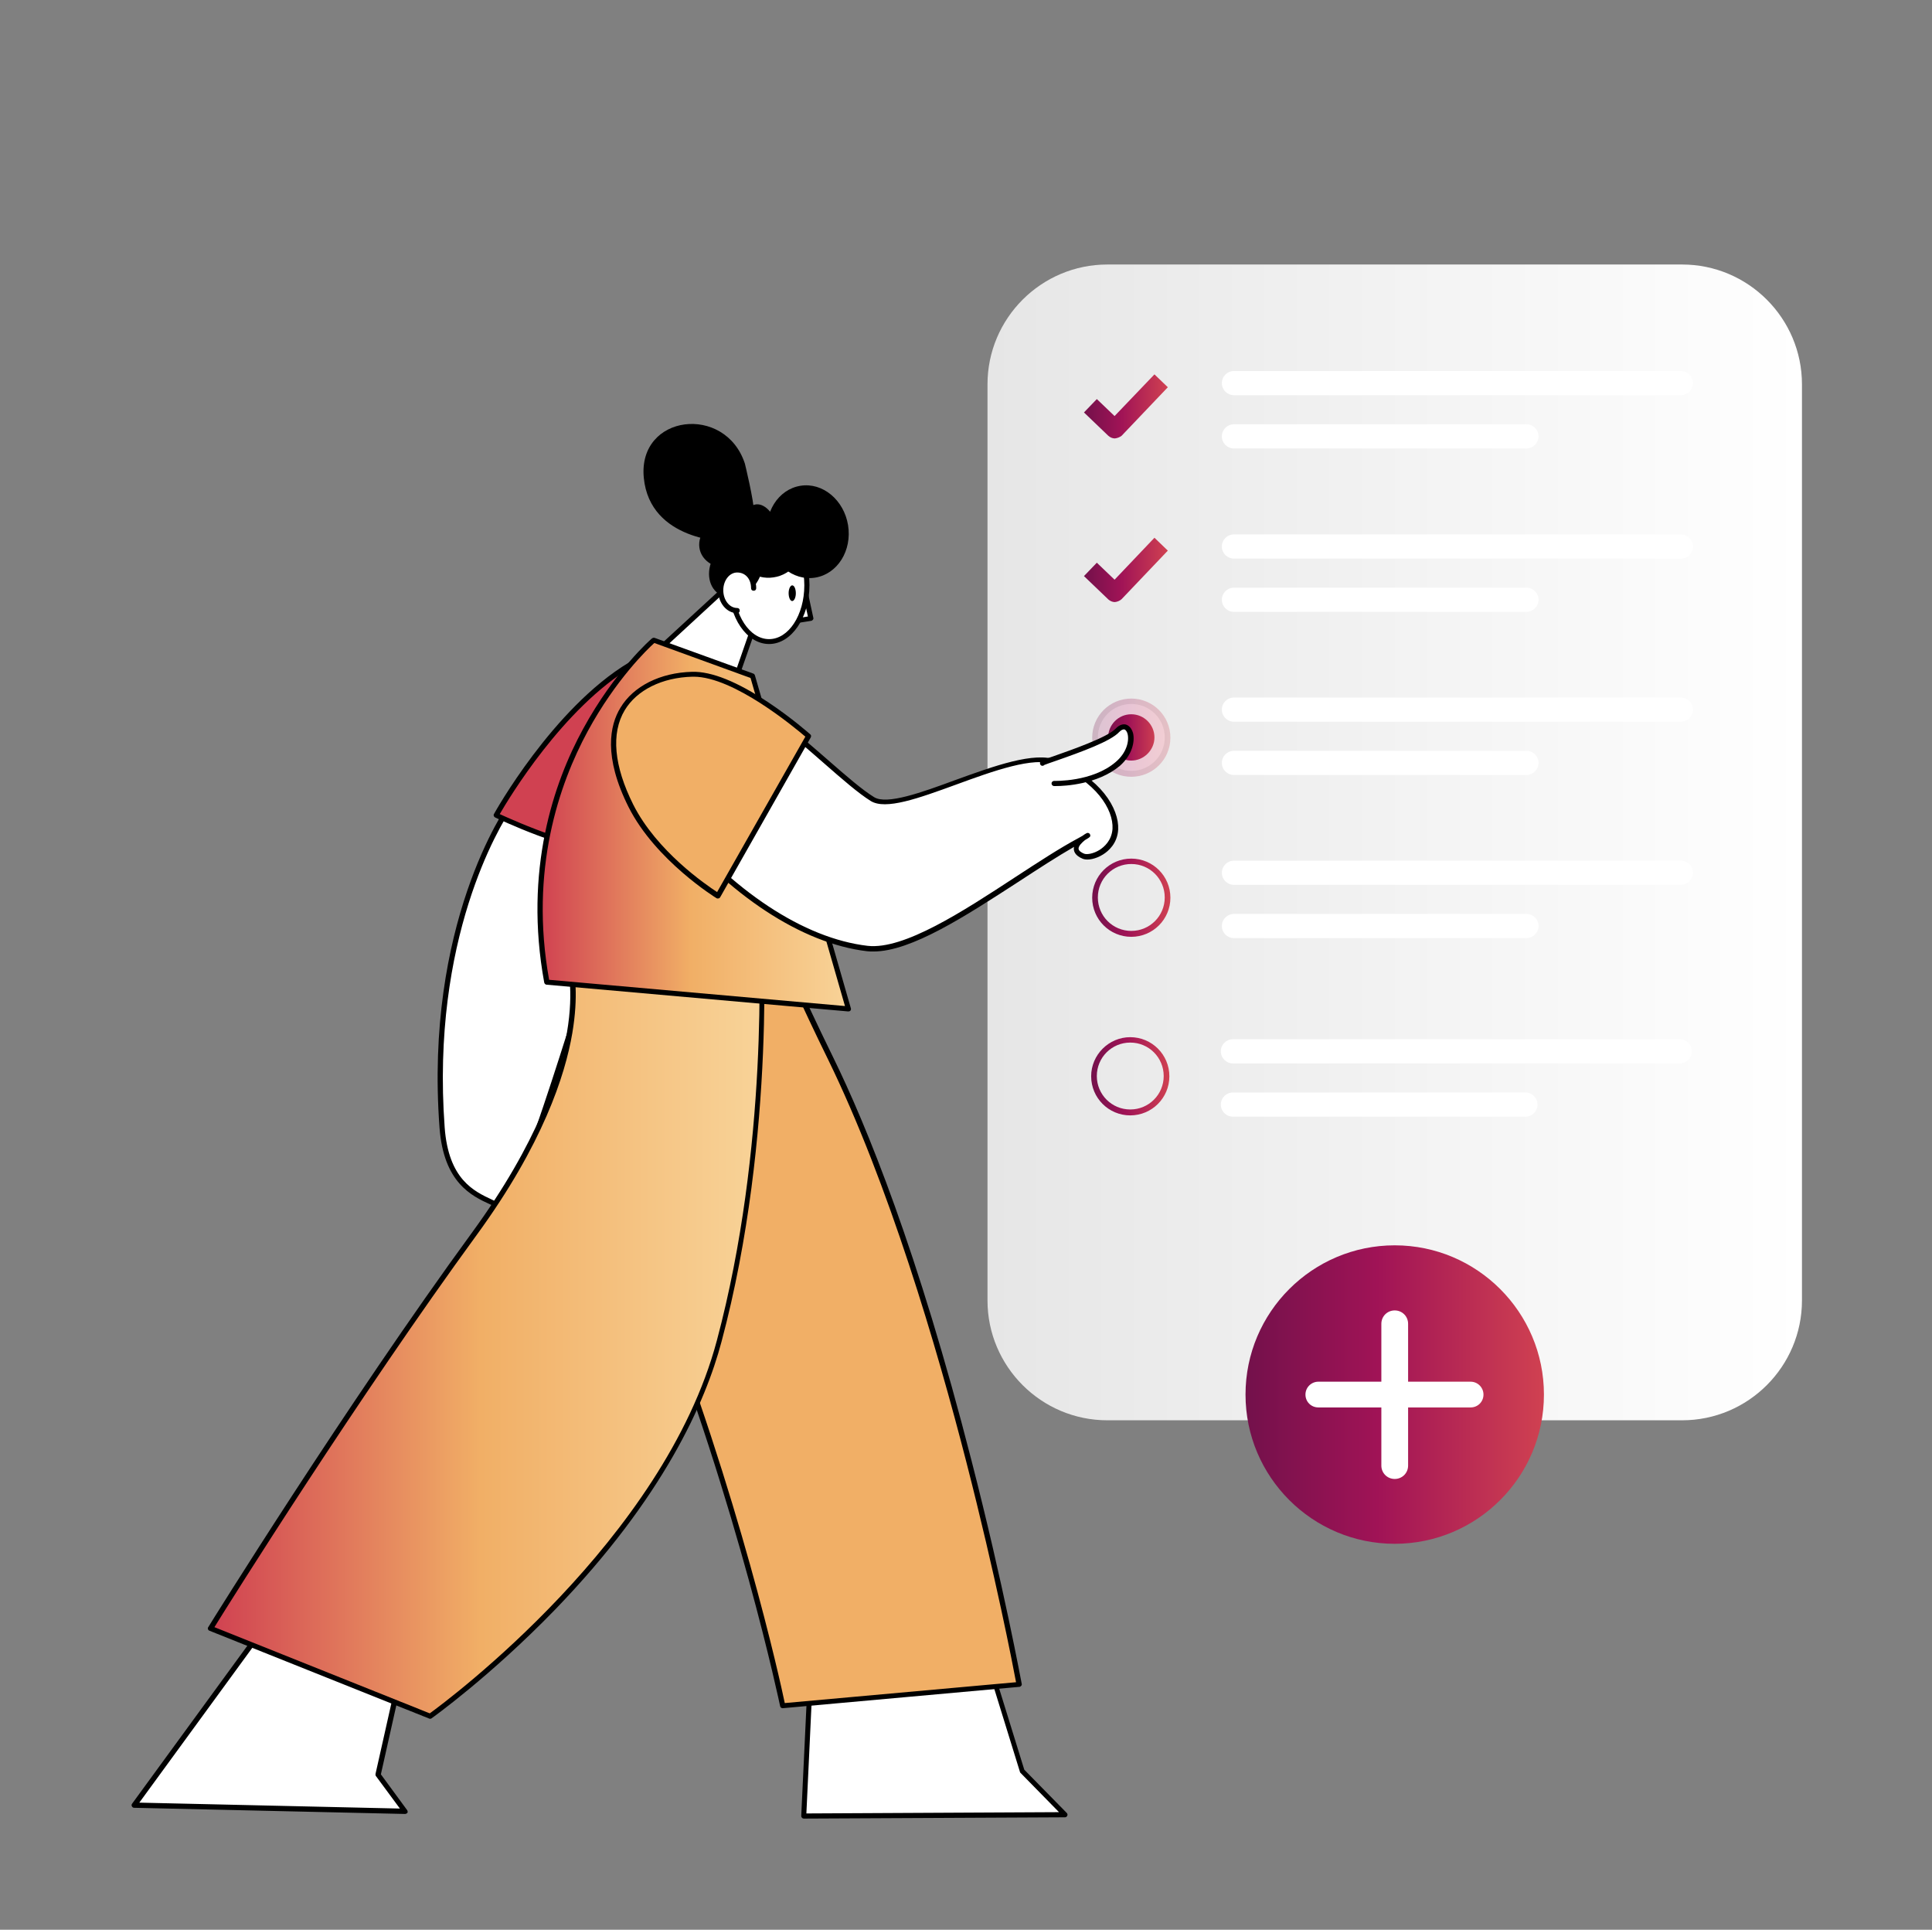 <?xml version="1.0" encoding="UTF-8"?> <svg xmlns="http://www.w3.org/2000/svg" width="751" height="750" viewBox="0 0 751 750" fill="none"><rect x="0" y="0" width="751" height="750" fill="#808080" stroke="none"/><path fill-rule="evenodd" clip-rule="evenodd" d="M700.454 149.401C700.454 123.701 679.554 102.801 653.854 102.801H430.454C404.754 102.801 383.854 123.701 383.854 149.401V505.401C383.854 531.101 404.754 552.001 430.454 552.001H653.854C679.554 552.001 700.454 531.101 700.454 505.401V149.401Z" fill="url(#paint0_linear_450_4345)"></path><path d="M433.354 170.4C432.454 170.4 431.554 170 430.854 169.4L421.354 160.3L426.354 155.1L433.254 161.7L448.754 145.5L453.954 150.5L435.954 169.4C435.254 169.9 434.354 170.3 433.354 170.4C433.454 170.4 433.354 170.4 433.354 170.4Z" fill="url(#paint1_linear_450_4345)"></path><path fill-rule="evenodd" clip-rule="evenodd" d="M658.053 148.899C658.053 146.299 655.953 144.199 653.353 144.199H479.653C477.053 144.199 474.953 146.299 474.953 148.899C474.953 151.499 477.053 153.599 479.653 153.599H653.353C655.953 153.599 658.053 151.499 658.053 148.899Z" fill="white"></path><path fill-rule="evenodd" clip-rule="evenodd" d="M598.053 169.6C598.053 167 595.953 164.9 593.353 164.9H479.653C477.053 164.9 474.953 167 474.953 169.6C474.953 172.2 477.053 174.3 479.653 174.3H593.353C595.853 174.3 598.053 172.2 598.053 169.6Z" fill="white"></path><path d="M433.354 234C432.454 234 431.554 233.6 430.854 233L421.354 223.9L426.354 218.7L433.254 225.3L448.754 209L453.954 214L435.954 232.9C435.254 233.5 434.354 233.9 433.354 234C433.454 234 433.354 234 433.354 234Z" fill="url(#paint2_linear_450_4345)"></path><path fill-rule="evenodd" clip-rule="evenodd" d="M658.053 212.399C658.053 209.799 655.953 207.699 653.353 207.699H479.653C477.053 207.699 474.953 209.799 474.953 212.399C474.953 214.999 477.053 217.099 479.653 217.099H653.353C655.953 217.199 658.053 214.999 658.053 212.399Z" fill="white"></path><path fill-rule="evenodd" clip-rule="evenodd" d="M598.053 233.1C598.053 230.5 595.953 228.4 593.353 228.4H479.653C477.053 228.4 474.953 230.5 474.953 233.1C474.953 235.7 477.053 237.8 479.653 237.8H593.353C595.853 237.8 598.053 235.7 598.053 233.1Z" fill="white"></path><path fill-rule="evenodd" clip-rule="evenodd" d="M658.053 275.8C658.053 273.2 655.953 271.1 653.353 271.1H479.653C477.053 271.1 474.953 273.2 474.953 275.8C474.953 278.4 477.053 280.5 479.653 280.5H653.353C655.953 280.5 658.053 278.4 658.053 275.8Z" fill="white"></path><path fill-rule="evenodd" clip-rule="evenodd" d="M439.753 273.6C446.953 273.6 452.753 279.4 452.753 286.6C452.753 293.8 446.953 299.6 439.753 299.6C432.553 299.6 426.753 293.8 426.753 286.6C426.753 279.4 432.553 273.6 439.753 273.6Z" fill="white"></path><path fill-rule="evenodd" clip-rule="evenodd" d="M598.053 296.501C598.053 293.901 595.953 291.801 593.353 291.801H479.653C477.053 291.801 474.953 293.901 474.953 296.501C474.953 299.101 477.053 301.201 479.653 301.201H593.353C595.853 301.201 598.053 299.101 598.053 296.501Z" fill="white"></path><path fill-rule="evenodd" clip-rule="evenodd" d="M658.053 339.2C658.053 336.6 655.953 334.5 653.353 334.5H479.653C477.053 334.5 474.953 336.6 474.953 339.2C474.953 341.8 477.053 343.9 479.653 343.9H653.353C655.953 343.9 658.053 341.8 658.053 339.2Z" fill="white"></path><path fill-rule="evenodd" clip-rule="evenodd" d="M598.053 359.899C598.053 357.299 595.953 355.199 593.353 355.199H479.653C477.053 355.199 474.953 357.299 474.953 359.899C474.953 362.499 477.053 364.599 479.653 364.599H593.353C595.853 364.599 598.053 362.499 598.053 359.899Z" fill="white"></path><path fill-rule="evenodd" clip-rule="evenodd" d="M439.753 333.699C448.153 333.699 454.953 340.499 454.953 348.899C454.953 357.299 448.153 364.099 439.753 364.099C431.353 364.099 424.553 357.299 424.553 348.899C424.553 340.499 431.353 333.699 439.753 333.699ZM439.753 335.799C446.953 335.799 452.753 341.599 452.753 348.799C452.753 355.999 446.953 361.799 439.753 361.799C432.553 361.799 426.753 355.999 426.753 348.799C426.753 341.599 432.553 335.799 439.753 335.799Z" fill="url(#paint3_linear_450_4345)"></path><path fill-rule="evenodd" clip-rule="evenodd" d="M657.653 408.6C657.653 406 655.553 403.9 652.953 403.9H479.253C476.653 403.9 474.553 406 474.553 408.6C474.553 411.2 476.653 413.3 479.253 413.3H652.953C655.553 413.3 657.653 411.2 657.653 408.6Z" fill="white"></path><path fill-rule="evenodd" clip-rule="evenodd" d="M597.653 429.3C597.653 426.7 595.553 424.6 592.953 424.6H479.253C476.653 424.6 474.553 426.7 474.553 429.3C474.553 431.9 476.653 434 479.253 434H592.953C595.553 434 597.653 431.9 597.653 429.3Z" fill="white"></path><path fill-rule="evenodd" clip-rule="evenodd" d="M439.353 403.1C447.753 403.1 454.553 409.9 454.553 418.3C454.553 426.7 447.753 433.5 439.353 433.5C430.953 433.5 424.153 426.7 424.153 418.3C424.153 409.9 431.053 403.1 439.353 403.1ZM439.353 405.2C446.553 405.2 452.353 411 452.353 418.2C452.353 425.4 446.553 431.2 439.353 431.2C432.153 431.2 426.353 425.4 426.353 418.2C426.353 411 432.153 405.2 439.353 405.2Z" fill="url(#paint4_linear_450_4345)"></path><path fill-rule="evenodd" clip-rule="evenodd" d="M439.753 277.6C444.753 277.6 448.753 281.7 448.753 286.6C448.753 291.5 444.653 295.6 439.753 295.6C434.853 295.6 430.753 291.5 430.753 286.6C430.753 281.7 434.753 277.6 439.753 277.6Z" fill="url(#paint5_linear_450_4345)"></path><path fill-rule="evenodd" clip-rule="evenodd" d="M542.153 484C574.153 484 600.153 510 600.153 542C600.153 574 574.153 600 542.153 600C510.153 600 484.153 574 484.153 542C484.153 510 510.153 484 542.153 484Z" fill="url(#paint6_linear_450_4345)"></path><path fill-rule="evenodd" clip-rule="evenodd" d="M576.653 542C576.653 539.3 574.453 537 571.653 537H512.453C509.753 537 507.453 539.2 507.453 542C507.453 544.8 509.653 547 512.453 547H571.653C574.453 547 576.653 544.8 576.653 542Z" fill="white"></path><path fill-rule="evenodd" clip-rule="evenodd" d="M542.153 574.801C545.053 574.801 547.353 572.501 547.353 569.601V514.501C547.353 511.601 545.053 509.301 542.153 509.301C539.253 509.301 536.953 511.601 536.953 514.501V569.601C536.953 572.501 539.253 574.801 542.153 574.801Z" fill="white"></path><path fill-rule="evenodd" clip-rule="evenodd" d="M281.053 229.5L253.453 254.9L286.153 263.6L294.953 238.1L281.053 229.5Z" fill="white"></path><path d="M286.154 264.6C286.054 264.6 285.954 264.6 285.854 264.6L253.154 255.9C252.754 255.8 252.554 255.5 252.454 255.2C252.354 254.8 252.454 254.5 252.754 254.2L280.354 228.8C280.654 228.5 281.154 228.5 281.554 228.7L295.454 237.3C295.854 237.5 296.054 238 295.854 238.5L286.954 264C286.954 264.4 286.554 264.6 286.154 264.6ZM255.454 254.4L285.454 262.4L293.754 238.5L281.154 230.7L255.454 254.4Z" fill="black"></path><path fill-rule="evenodd" clip-rule="evenodd" d="M312.853 229.398L315.153 240.498L308.853 241.398L312.853 229.398Z" fill="white"></path><path d="M308.853 242.399C308.553 242.399 308.253 242.299 308.053 241.999C307.853 241.699 307.753 241.399 307.853 240.999L311.853 228.899C311.953 228.499 312.453 228.199 312.853 228.199C313.353 228.199 313.653 228.499 313.753 228.999L316.153 240.099C316.253 240.399 316.153 240.699 315.953 240.899C315.753 241.099 315.553 241.299 315.253 241.299L308.953 242.299C308.953 242.399 308.953 242.399 308.853 242.399ZM312.653 233.199L310.353 240.199L314.053 239.599L312.653 233.199Z" fill="black"></path><path fill-rule="evenodd" clip-rule="evenodd" d="M298.953 205.6C307.053 205.6 313.653 215.4 313.653 227.5C313.653 239.6 307.053 249.4 298.953 249.4C290.853 249.4 284.253 239.6 284.253 227.5C284.253 215.4 290.853 205.6 298.953 205.6Z" fill="white"></path><path d="M298.953 250.3C290.253 250.3 283.253 240 283.253 227.4C283.253 214.8 290.253 204.5 298.953 204.5C307.653 204.5 314.653 214.8 314.653 227.4C314.653 240 307.653 250.3 298.953 250.3ZM298.953 206.6C291.353 206.6 285.253 216 285.253 227.5C285.253 239 291.353 248.4 298.953 248.4C306.553 248.4 312.653 239 312.653 227.5C312.653 216 306.553 206.6 298.953 206.6Z" fill="black"></path><path fill-rule="evenodd" clip-rule="evenodd" d="M309.353 230.6C309.353 232.3 308.653 233.6 307.953 233.6C307.153 233.6 306.553 232.2 306.553 230.5C306.553 228.8 307.253 227.5 307.953 227.5C308.753 227.5 309.353 228.9 309.353 230.6Z" fill="black"></path><path fill-rule="evenodd" clip-rule="evenodd" d="M329.653 204.1C331.253 214 325.553 223.1 316.853 224.5C308.253 225.9 299.853 219 298.353 209.2C296.753 199.3 302.453 190.2 311.153 188.8C319.753 187.4 328.053 194.3 329.653 204.1Z" fill="black"></path><path fill-rule="evenodd" clip-rule="evenodd" d="M281.553 200.899C288.253 199.099 294.753 202.099 296.153 207.399C297.553 212.799 293.253 218.499 286.653 220.299C279.953 222.099 273.453 219.099 272.053 213.799C270.653 208.399 274.853 202.599 281.553 200.899Z" fill="black"></path><path fill-rule="evenodd" clip-rule="evenodd" d="M296.953 199C304.053 197.9 310.753 202.8 311.753 209.8C312.753 216.8 307.853 223.4 300.653 224.4C293.553 225.5 286.853 220.6 285.853 213.6C284.853 206.6 289.753 200.1 296.953 199Z" fill="black"></path><path fill-rule="evenodd" clip-rule="evenodd" d="M293.453 196.1C296.953 195.3 300.953 199.3 302.353 205.2C303.753 211 302.053 216.5 298.453 217.3C294.953 218.2 290.953 214.1 289.553 208.2C288.153 202.4 289.853 196.9 293.453 196.1Z" fill="black"></path><path fill-rule="evenodd" clip-rule="evenodd" d="M292.653 211.4C297.053 214.5 297.653 221.3 294.053 226.6C290.353 232 283.753 233.8 279.353 230.8C274.953 227.8 274.353 220.9 277.953 215.6C281.653 210.3 288.253 208.4 292.653 211.4Z" fill="black"></path><path d="M311.654 205.601C311.654 205.601 299.354 229.901 283.654 217.201C283.654 217.201 281.354 214.801 282.554 210.501C282.554 210.501 252.654 210.401 250.254 185.701C247.854 161.001 281.954 156.901 289.554 180.201C289.554 180.201 293.054 194.501 293.154 199.401C293.254 199.401 308.654 198.901 311.654 205.601Z" fill="black"></path><path fill-rule="evenodd" clip-rule="evenodd" d="M286.553 237.3C283.053 237.3 280.153 233.8 280.153 229.4C280.153 225 283.053 221.5 286.553 221.5C290.053 221.5 292.953 224.3 292.953 228.6" fill="white"></path><path d="M286.553 238.3C282.453 238.3 279.153 234.3 279.153 229.4C279.153 224.5 282.453 220.5 286.553 220.5C290.853 220.5 293.953 223.9 293.953 228.6C293.953 229.2 293.553 229.6 292.953 229.6C292.353 229.6 291.953 229.2 291.953 228.6C291.953 225 289.753 222.5 286.553 222.5C283.553 222.5 281.153 225.6 281.153 229.4C281.153 233.2 283.553 236.3 286.553 236.3C287.153 236.3 287.553 236.7 287.553 237.3C287.553 237.9 287.153 238.3 286.553 238.3Z" fill="black"></path><path fill-rule="evenodd" clip-rule="evenodd" d="M121.853 606.1L52.153 701.6L157.453 704L146.953 689.7L156.553 646.9L121.853 606.1Z" fill="white"></path><path d="M157.454 705L52.154 702.6C51.754 702.6 51.453 702.4 51.254 702C51.053 701.6 51.154 701.3 51.353 701L121.054 605.5C121.254 605.3 121.554 605.1 121.854 605.1C122.154 605.1 122.454 605.2 122.654 605.5L157.354 646.3C157.554 646.5 157.654 646.9 157.554 647.2L148.054 689.6L158.254 703.5C158.454 703.8 158.554 704.2 158.354 704.6C158.154 704.8 157.754 705 157.454 705ZM54.154 700.6L155.454 702.9L146.154 690.3C145.954 690.1 145.954 689.8 145.954 689.5L155.454 647.2L121.954 607.7L54.154 700.6Z" fill="black"></path><path fill-rule="evenodd" clip-rule="evenodd" d="M315.753 636L312.453 705.8L414.053 705.2L397.353 688.3L377.453 624L315.753 636Z" fill="white"></path><path d="M312.453 706.799C312.153 706.799 311.953 706.699 311.753 706.499C311.553 706.299 311.453 705.999 311.453 705.799L314.753 635.999C314.753 635.499 315.153 635.199 315.553 635.099L377.253 623.099C377.753 622.999 378.253 623.299 378.353 623.799L398.153 687.799L414.653 704.599C414.953 704.899 415.053 705.299 414.853 705.699C414.653 706.099 414.353 706.299 413.953 706.299L312.453 706.799ZM316.653 636.899L313.453 704.799L411.653 704.299L396.653 688.999C396.553 688.899 396.453 688.699 396.453 688.599L376.853 625.199L316.653 636.899Z" fill="black"></path><path fill-rule="evenodd" clip-rule="evenodd" d="M198.854 312.4C198.854 312.4 165.954 357 171.954 438.2C173.854 464.1 189.554 465.3 195.454 469.5C201.454 473.7 240.954 337.9 240.954 337.9C240.954 337.9 198.354 313.8 198.854 312.4Z" fill="white"></path><path d="M195.753 470.6C195.453 470.6 195.153 470.5 194.853 470.3C193.753 469.5 192.253 468.8 190.553 468.1C183.353 464.8 172.453 459.7 170.853 438.3C164.953 359.3 196.353 314.1 197.953 311.9C197.953 311.8 198.053 311.8 198.153 311.7C198.553 311.3 199.153 311.3 199.553 311.7C199.653 311.8 199.753 312 199.853 312.2C202.053 314.4 226.353 328.6 241.453 337.2C241.853 337.4 242.053 337.9 241.953 338.3C241.853 338.6 232.453 370.9 222.253 403.2C201.453 468.8 197.753 470.1 196.353 470.6C196.053 470.6 195.953 470.6 195.753 470.6ZM198.953 314C194.253 321 167.453 364.8 172.853 438.2C174.353 458.4 184.253 463 191.353 466.3C193.053 467.1 194.453 467.8 195.653 468.6C201.153 464.8 225.353 387.5 239.553 338.5C237.053 337.1 227.953 331.9 218.953 326.6C206.153 318.9 200.953 315.6 198.953 314Z" fill="black"></path><path fill-rule="evenodd" clip-rule="evenodd" d="M283.153 298.5C298.753 284 278.553 238 244.953 258.4C215.253 276.3 192.953 316.9 192.953 316.9C192.953 316.9 228.053 333.7 240.353 329.5C257.253 323.7 265.353 315.1 283.153 298.5Z" fill="#D04151"></path><path d="M235.453 331.101C220.553 331.101 193.753 318.301 192.453 317.701C192.253 317.601 192.053 317.401 191.953 317.101C191.853 316.801 191.853 316.601 192.053 316.301C192.253 315.901 214.853 275.301 244.453 257.501C265.853 244.601 278.853 258.801 282.353 263.401C290.253 273.901 292.753 290.801 283.953 299.101L283.853 299.201C282.253 300.701 280.753 302.101 279.353 303.401C264.453 317.301 256.253 325.001 240.553 330.401C239.153 330.901 237.353 331.101 235.453 331.101ZM194.253 316.401C199.953 319.001 229.253 332.201 239.953 328.501C255.253 323.301 263.353 315.701 278.053 302.001C279.453 300.701 280.953 299.301 282.453 297.901L282.553 297.801C289.953 290.901 289.153 275.701 280.853 264.601C272.153 253.101 258.953 251.101 245.553 259.201C218.753 275.301 197.853 310.201 194.253 316.401Z" fill="black"></path><path fill-rule="evenodd" clip-rule="evenodd" d="M225.952 370.799C225.952 370.799 219.452 410.499 254.252 499.299C289.052 588.099 304.352 662.899 304.352 662.899L396.252 654.599C396.252 654.599 368.752 504.799 322.852 411.199C297.852 360.199 293.352 342.199 293.352 342.199L225.952 370.799Z" fill="#F1AF66"></path><path d="M304.253 663.9C303.753 663.9 303.353 663.6 303.253 663.1C303.053 662.4 287.553 587.3 253.253 499.6C218.753 411.6 224.853 371 224.953 370.6C225.053 370.2 225.253 369.9 225.653 369.8C225.653 369.8 225.653 369.8 225.753 369.8L293.053 341.2C293.353 341.1 293.653 341.1 293.853 341.2C294.053 341.3 294.353 341.6 294.353 341.9C294.353 342.1 299.153 360.5 323.753 410.7C336.853 437.4 356.853 486.4 377.653 567.7C390.153 616.3 397.053 654 397.153 654.4C397.253 654.7 397.153 655 396.953 655.2C396.753 655.4 396.553 655.6 396.253 655.6L304.253 663.9C304.353 663.9 304.253 663.9 304.253 663.9ZM226.853 371.6C226.253 376.7 223.053 417.1 255.153 499C287.553 581.7 303.253 653.2 305.053 661.9L394.953 653.8C393.753 647.3 386.953 612.3 375.653 568.3C364.153 523.5 345.453 460 321.853 411.7C300.453 368.1 294.053 348.3 292.653 343.7L226.853 371.6Z" fill="black"></path><path fill-rule="evenodd" clip-rule="evenodd" d="M221.353 374.3C221.353 374.3 233.953 411.8 184.553 479.4C135.153 546.9 81.853 632.9 81.853 632.9L167.153 667C167.153 667 257.853 602.8 279.553 521.2C301.253 439.6 295.453 357 295.453 357L221.353 374.3Z" fill="url(#paint7_linear_450_4345)"></path><path d="M167.153 668C167.053 668 166.853 668 166.753 667.9L81.453 633.8C81.153 633.7 80.953 633.5 80.853 633.2C80.753 632.9 80.753 632.6 80.953 632.4C81.453 631.5 134.853 545.6 183.653 478.8C208.953 444.1 217.553 417.7 220.353 401.5C223.353 384.1 220.353 374.7 220.353 374.6C220.253 374.3 220.253 374 220.453 373.8C220.653 373.6 220.853 373.4 221.053 373.3L295.253 356C295.553 355.9 295.853 356 296.053 356.2C296.253 356.4 296.453 356.6 296.453 356.9C296.553 357.7 302.053 440.7 280.453 521.5C274.253 544.9 257.953 581.9 215.853 625.5C190.653 651.5 167.853 667.8 167.653 667.9C167.553 668 167.353 668 167.153 668ZM83.353 632.4L167.053 665.9C173.953 660.9 258.053 598.4 278.653 521C298.753 445.7 295.253 368.6 294.653 358.2L222.653 375C223.353 377.9 224.953 386.9 222.453 401.6C219.653 418 210.953 444.8 185.353 479.9C139.453 542.8 89.453 622.5 83.353 632.4Z" fill="black"></path><path fill-rule="evenodd" clip-rule="evenodd" d="M254.053 248.801C254.053 248.801 197.053 297.701 212.553 381.701L329.753 392.101C329.753 392.101 299.853 288.001 292.453 262.701L254.053 248.801Z" fill="url(#paint8_linear_450_4345)"></path><path d="M329.753 393.101L212.453 382.701C212.053 382.701 211.653 382.301 211.553 381.901C203.553 338.201 215.253 304.101 226.653 283.301C238.953 260.701 253.253 248.201 253.453 248.101C253.753 247.901 254.153 247.801 254.453 247.901L292.853 261.801C293.153 261.901 293.353 262.201 293.453 262.501C300.753 287.501 330.453 390.801 330.753 391.901C330.853 392.201 330.753 392.601 330.553 392.801C330.353 393.001 330.053 393.101 329.753 393.101ZM213.453 380.801L328.453 391.001C324.853 378.601 298.753 287.701 291.753 263.501L254.353 249.901C251.853 252.101 239.353 264.101 228.453 284.201C217.353 304.701 205.753 338.101 213.453 380.801Z" fill="black"></path><g opacity="0.5"><path opacity="0.5" fill-rule="evenodd" clip-rule="evenodd" d="M439.753 271.5C448.153 271.5 454.953 278.3 454.953 286.7C454.953 295.1 448.153 301.9 439.753 301.9C431.353 301.9 424.553 295.1 424.553 286.7C424.553 278.3 431.353 271.5 439.753 271.5Z" fill="url(#paint9_linear_450_4345)"></path></g><path fill-rule="evenodd" clip-rule="evenodd" d="M269.654 263.101C248.554 260.101 235.154 287.401 260.054 317.901C284.954 348.401 313.254 365.901 337.154 368.701C357.654 371.101 395.154 339.901 419.754 326.701C429.854 321.301 411.754 329.101 421.254 332.901C424.154 334.101 433.054 330.701 433.554 322.401C433.954 315.101 427.554 303.401 410.354 296.401C394.254 289.901 350.154 317.601 339.154 310.701C330.754 305.401 317.554 292.301 303.454 281.201C292.254 272.201 280.354 264.601 269.654 263.101Z" fill="white"></path><path d="M339.553 369.8C338.753 369.8 337.853 369.801 337.053 369.701C311.753 366.701 283.353 348.101 259.253 318.601C243.353 299.101 243.453 281.9 248.853 272.3C253.153 264.7 260.953 260.901 269.753 262.201C269.753 262.201 269.753 262.201 269.853 262.201C279.153 263.501 290.053 269.3 304.053 280.4C310.253 285.3 316.353 290.6 321.753 295.3C328.853 301.5 335.053 306.9 339.753 309.8C344.653 312.9 358.253 308.001 371.253 303.201C386.453 297.701 402.153 292 410.753 295.4C427.853 302.3 435.053 314.2 434.653 322.4C434.353 327.8 430.853 330.8 428.753 332.101C426.053 333.8 422.853 334.5 420.953 333.8C417.753 332.5 417.253 330.7 417.453 329.4C417.453 329.3 417.453 329.201 417.553 329.101C410.953 332.901 403.553 337.7 395.753 342.8C375.353 356 354.253 369.8 339.553 369.8ZM266.553 263.9C259.853 263.9 254.053 267.301 250.653 273.201C245.553 282.201 245.553 298.501 260.853 317.201C284.653 346.301 312.453 364.701 337.253 367.601C351.353 369.201 374.353 354.2 394.653 340.9C403.553 335.1 411.953 329.601 419.253 325.701C419.953 325.301 420.453 325 420.853 324.8C421.753 324.1 422.553 323.701 422.753 323.701C423.253 323.701 423.653 324 423.753 324.4C423.953 325.1 423.853 325.3 421.753 326.5C420.653 327.4 419.253 328.7 419.253 329.8C419.253 330.7 420.453 331.4 421.453 331.8C422.553 332.2 425.053 331.8 427.453 330.3C429.153 329.2 432.153 326.701 432.453 322.101C432.853 314.601 426.053 303.601 409.853 297.101C401.953 293.901 385.953 299.7 371.753 304.9C356.953 310.3 344.253 314.9 338.453 311.3C333.653 308.3 327.453 302.901 320.253 296.601C314.853 291.901 308.853 286.6 302.653 281.8C288.853 270.9 278.253 265.3 269.253 264C268.553 263.9 267.553 263.9 266.553 263.9Z" fill="black"></path><path fill-rule="evenodd" clip-rule="evenodd" d="M405.153 296.5C404.253 296.2 429.553 288.9 434.253 283.7C439.053 278.6 443.053 289.3 434.353 296.8C424.953 305 409.653 304.4 409.653 304.4" fill="white"></path><path d="M410.553 305.499C410.053 305.499 409.853 305.499 409.753 305.499C409.153 305.499 408.753 304.999 408.753 304.499C408.753 303.899 409.253 303.499 409.753 303.499C409.853 303.499 424.653 303.999 433.753 296.099C437.853 292.599 438.953 288.199 438.353 285.399C438.153 284.399 437.553 283.599 437.053 283.499C436.553 283.399 435.853 283.699 435.053 284.499C431.753 288.099 420.453 292.199 410.153 295.799C408.253 296.399 406.553 297.099 405.953 297.299C405.653 297.599 405.353 297.699 404.953 297.599C404.553 297.499 404.253 297.099 404.253 296.599C404.253 295.699 404.253 295.699 409.553 293.899C416.353 291.499 430.453 286.599 433.653 283.199C435.353 281.399 436.853 281.399 437.653 281.599C438.953 281.999 439.953 283.199 440.453 284.999C441.153 288.099 440.253 293.299 435.253 297.699C426.553 304.899 413.853 305.499 410.553 305.499Z" fill="black"></path><path fill-rule="evenodd" clip-rule="evenodd" d="M269.053 262.001C247.753 262.501 227.453 278.001 245.253 313.101C255.753 333.901 279.153 348.101 279.153 348.101L314.353 286.001C314.353 286.101 286.753 261.601 269.053 262.001Z" fill="#F1AF66"></path><path d="M279.053 349.201C278.853 349.201 278.653 349.201 278.553 349.101C278.353 349.001 254.853 334.501 244.353 313.701C234.453 294.001 237.053 281.801 241.153 275.101C246.153 266.701 256.653 261.401 269.053 261.101C276.553 260.901 286.553 264.901 298.853 273.101C307.853 279.101 314.853 285.301 314.953 285.401C315.353 285.701 315.353 286.201 315.153 286.601L279.953 348.701C279.853 348.901 279.553 349.101 279.353 349.201C279.253 349.101 279.153 349.201 279.053 349.201ZM269.153 263.001C257.353 263.301 247.553 268.201 242.853 276.001C237.453 285.001 238.653 297.701 246.153 312.701C255.253 330.801 274.453 343.901 278.753 346.701L313.053 286.301C308.953 282.801 285.253 263.001 269.653 263.001C269.453 263.001 269.253 263.001 269.153 263.001Z" fill="black"></path><defs><linearGradient id="paint0_linear_450_4345" x1="383.854" y1="327.401" x2="700.454" y2="327.401" gradientUnits="userSpaceOnUse"><stop stop-color="#E6E6E6"></stop><stop offset="1" stop-color="white"></stop><stop offset="1" stop-color="#D6D6D6" stop-opacity="0"></stop></linearGradient><linearGradient id="paint1_linear_450_4345" x1="421.354" y1="157.95" x2="453.954" y2="157.95" gradientUnits="userSpaceOnUse"><stop stop-color="#73114B"></stop><stop offset="0.443" stop-color="#A01356"></stop><stop offset="1" stop-color="#D04151"></stop></linearGradient><linearGradient id="paint2_linear_450_4345" x1="421.354" y1="221.5" x2="453.954" y2="221.5" gradientUnits="userSpaceOnUse"><stop stop-color="#73114B"></stop><stop offset="0.443" stop-color="#A01356"></stop><stop offset="1" stop-color="#D04151"></stop></linearGradient><linearGradient id="paint3_linear_450_4345" x1="424.553" y1="348.899" x2="454.953" y2="348.899" gradientUnits="userSpaceOnUse"><stop stop-color="#73114B"></stop><stop offset="0.443" stop-color="#A01356"></stop><stop offset="1" stop-color="#D04151"></stop></linearGradient><linearGradient id="paint4_linear_450_4345" x1="424.153" y1="418.3" x2="454.553" y2="418.3" gradientUnits="userSpaceOnUse"><stop stop-color="#73114B"></stop><stop offset="0.443" stop-color="#A01356"></stop><stop offset="1" stop-color="#D04151"></stop></linearGradient><linearGradient id="paint5_linear_450_4345" x1="430.753" y1="286.6" x2="448.753" y2="286.6" gradientUnits="userSpaceOnUse"><stop stop-color="#73114B"></stop><stop offset="0.443" stop-color="#A01356"></stop><stop offset="1" stop-color="#D04151"></stop></linearGradient><linearGradient id="paint6_linear_450_4345" x1="484.153" y1="542" x2="600.153" y2="542" gradientUnits="userSpaceOnUse"><stop stop-color="#73114B"></stop><stop offset="0.443" stop-color="#A01356"></stop><stop offset="1" stop-color="#D04151"></stop></linearGradient><linearGradient id="paint7_linear_450_4345" x1="81.853" y1="512" x2="296.156" y2="512" gradientUnits="userSpaceOnUse"><stop stop-color="#D04151"></stop><stop offset="0.49" stop-color="#F1AF66"></stop><stop offset="1" stop-color="#F8D398"></stop></linearGradient><linearGradient id="paint8_linear_450_4345" x1="209.881" y1="320.451" x2="329.753" y2="320.451" gradientUnits="userSpaceOnUse"><stop stop-color="#D04151"></stop><stop offset="0.49" stop-color="#F1AF66"></stop><stop offset="1" stop-color="#F8D398"></stop></linearGradient><linearGradient id="paint9_linear_450_4345" x1="424.553" y1="286.7" x2="454.953" y2="286.7" gradientUnits="userSpaceOnUse"><stop stop-color="#73114B"></stop><stop offset="0.443" stop-color="#A01356"></stop><stop offset="1" stop-color="#D04151"></stop></linearGradient></defs></svg> 